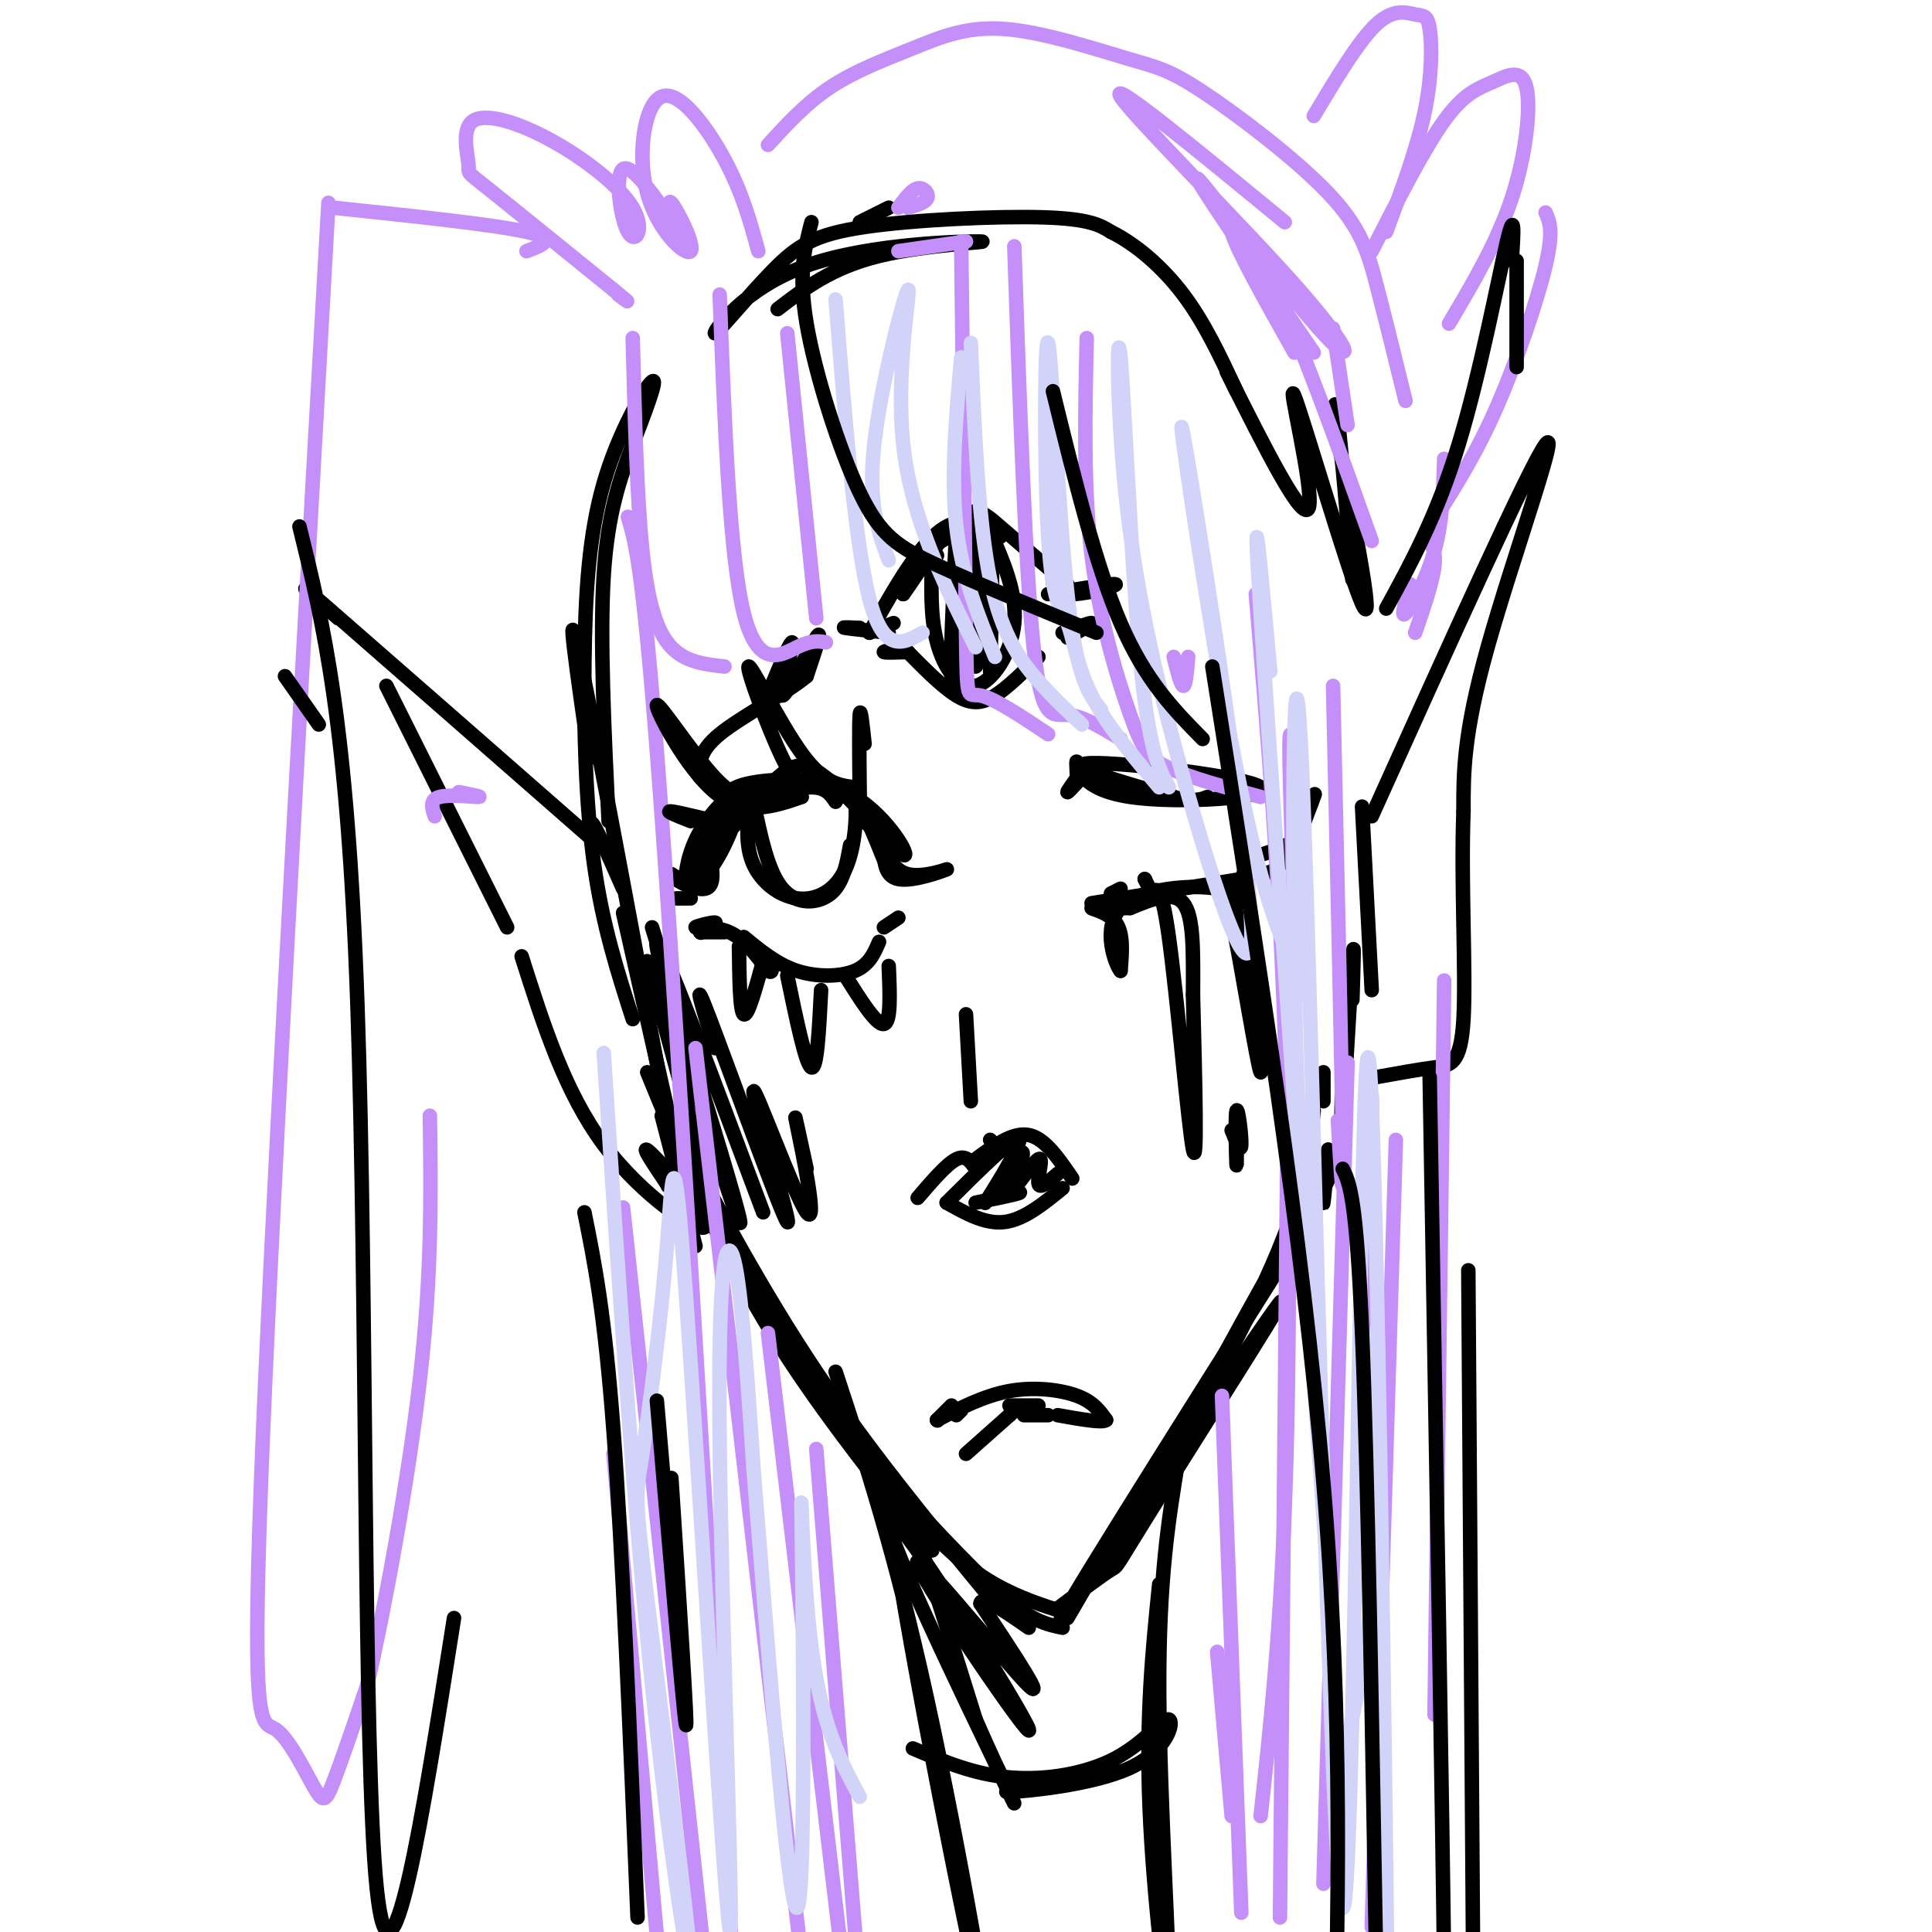 <svg viewBox='0 0 400 400' version='1.1' xmlns='http://www.w3.org/2000/svg' xmlns:xlink='http://www.w3.org/1999/xlink'><g fill='none' stroke='rgb(0,0,0)' stroke-width='3' stroke-linecap='round' stroke-linejoin='round'><path d='M126,170c-0.917,-19.000 -1.833,-38.000 -1,-51c0.833,-13.000 3.417,-20.000 6,-27'/><path d='M131,92c2.699,-7.035 5.397,-14.070 4,-13c-1.397,1.070 -6.890,10.246 -10,21c-3.110,10.754 -3.837,23.088 -4,37c-0.163,13.912 0.239,29.404 2,42c1.761,12.596 4.880,22.298 8,32'/><path d='M122,157c-2.583,-18.000 -5.167,-36.000 -2,-21c3.167,15.000 12.083,63.000 21,111'/><path d='M129,189c0.000,0.000 14.000,62.000 14,62'/><path d='M144,258c0.000,0.000 -7.000,-27.000 -7,-27'/><path d='M134,222c7.083,17.250 14.167,34.500 24,51c9.833,16.500 22.417,32.250 35,48'/><path d='M139,232c9.417,17.667 18.833,35.333 30,52c11.167,16.667 24.083,32.333 37,48'/><path d='M142,242c5.958,11.274 11.917,22.548 20,35c8.083,12.452 18.292,26.083 26,35c7.708,8.917 12.917,13.119 18,16c5.083,2.881 10.042,4.440 15,6'/><path d='M181,303c9.750,10.667 19.500,21.333 26,27c6.500,5.667 9.750,6.333 13,7'/><path d='M219,333c4.670,-3.496 9.340,-6.992 11,-8c1.660,-1.008 0.311,0.472 10,-15c9.689,-15.472 30.416,-47.896 24,-39c-6.416,8.896 -39.976,59.113 -44,64c-4.024,4.887 21.488,-35.557 47,-76'/><path d='M267,259c10.011,-17.292 11.539,-22.522 3,-8c-8.539,14.522 -27.145,48.794 -29,53c-1.855,4.206 13.041,-21.656 21,-39c7.959,-17.344 8.979,-26.172 10,-35'/><path d='M274,222c0.000,0.000 0.000,6.000 0,6'/><path d='M274,244c-0.083,3.000 -0.167,6.000 0,5c0.167,-1.000 0.583,-6.000 1,-11'/><path d='M278,218c-0.222,9.222 -0.444,18.444 0,13c0.444,-5.444 1.556,-25.556 2,-32c0.444,-6.444 0.222,0.778 0,8'/><path d='M161,64c5.580,-4.295 11.160,-8.590 21,-11c9.840,-2.410 23.941,-2.935 21,-3c-2.941,-0.065 -22.925,0.331 -36,5c-13.075,4.669 -19.241,13.613 -19,14c0.241,0.387 6.889,-7.783 12,-13c5.111,-5.217 8.684,-7.482 19,-9c10.316,-1.518 27.376,-2.291 37,-2c9.624,0.291 11.812,1.645 14,3'/><path d='M230,48c5.022,2.467 10.578,7.133 15,13c4.422,5.867 7.711,12.933 11,20'/><path d='M254,77c7.970,15.917 15.940,31.833 17,28c1.060,-3.833 -4.792,-27.417 -3,-23c1.792,4.417 11.226,36.833 14,43c2.774,6.167 -1.113,-13.917 -5,-34'/><path d='M277,91c-0.911,-7.644 -0.689,-9.756 0,-4c0.689,5.756 1.844,19.378 3,33'/><path d='M146,180c0.000,0.000 6.000,-13.000 6,-13'/><path d='M153,167c2.773,-1.961 5.547,-3.922 8,-6c2.453,-2.078 4.587,-4.273 10,0c5.413,4.273 14.105,15.015 16,16c1.895,0.985 -3.008,-7.788 -10,-12c-6.992,-4.212 -16.075,-3.865 -21,-3c-4.925,0.865 -5.693,2.247 -7,5c-1.307,2.753 -3.154,6.876 -5,11'/><path d='M144,178c-1.260,3.038 -1.909,5.132 -2,4c-0.091,-1.132 0.378,-5.489 3,-10c2.622,-4.511 7.398,-9.176 8,-7c0.602,2.176 -2.971,11.193 -6,15c-3.029,3.807 -5.515,2.403 -8,1'/><path d='M139,181c0.267,1.133 4.933,3.467 7,3c2.067,-0.467 1.533,-3.733 1,-7'/><path d='M150,173c1.554,-4.173 3.107,-8.345 7,-10c3.893,-1.655 10.125,-0.792 14,0c3.875,0.792 5.393,1.512 7,4c1.607,2.488 3.304,6.744 5,11'/><path d='M182,173c1.351,3.601 2.702,7.202 6,8c3.298,0.798 8.542,-1.208 8,-1c-0.542,0.208 -6.869,2.631 -10,2c-3.131,-0.631 -3.065,-4.315 -3,-8'/><path d='M182,173c0.000,0.000 0.100,0.100 0.1,0.1'/><path d='M182,173c0.000,0.000 -4.000,-4.000 -4,-4'/><path d='M173,166c-1.000,-1.500 -2.000,-3.000 -5,-3c-3.000,0.000 -8.000,1.500 -13,3'/><path d='M143,186c-1.500,0.000 -3.000,0.000 -3,0c0.000,0.000 1.500,0.000 3,0'/><path d='M145,193c0.000,0.000 5.000,0.000 5,0'/><path d='M145,193c0.000,0.000 0.100,0.100 0.1,0.1'/><path d='M145,193c1.881,-0.976 3.762,-1.952 3,-2c-0.762,-0.048 -4.167,0.833 -4,1c0.167,0.167 3.905,-0.381 7,1c3.095,1.381 5.548,4.690 8,8'/><path d='M159,201c1.333,0.833 0.667,-1.083 0,-3'/><path d='M154,194c3.422,2.822 6.844,5.644 11,7c4.156,1.356 9.044,1.244 12,0c2.956,-1.244 3.978,-3.622 5,-6'/><path d='M183,192c0.000,0.000 3.000,-2.000 3,-2'/><path d='M155,167c-0.314,4.217 -0.628,8.434 1,12c1.628,3.566 5.199,6.482 9,7c3.801,0.518 7.831,-1.360 10,-6c2.169,-4.640 2.477,-12.040 2,-15c-0.477,-2.960 -1.738,-1.480 -3,0'/><path d='M156,166c1.511,7.267 3.022,14.533 6,18c2.978,3.467 7.422,3.133 10,1c2.578,-2.133 3.289,-6.067 4,-10'/><path d='M180,131c0.000,0.000 5.000,-2.000 5,-2'/><path d='M180,131c5.389,-9.601 10.778,-19.203 16,-22c5.222,-2.797 10.276,1.209 11,2c0.724,0.791 -2.882,-1.633 -7,-1c-4.118,0.633 -8.748,4.324 -11,7c-2.252,2.676 -2.126,4.338 -2,6'/><path d='M187,123c1.810,-2.381 7.333,-11.333 11,-15c3.667,-3.667 5.476,-2.048 9,1c3.524,3.048 8.762,7.524 14,12'/><path d='M218,118c-0.156,2.378 -0.311,4.756 3,5c3.311,0.244 10.089,-1.644 10,-2c-0.089,-0.356 -7.044,0.822 -14,2'/><path d='M184,131c-4.000,-0.417 -8.000,-0.833 -9,-1c-1.000,-0.167 1.000,-0.083 3,0'/><path d='M187,134c-2.083,0.417 -4.167,0.833 -4,1c0.167,0.167 2.583,0.083 5,0'/><path d='M187,134c0.000,0.000 0.100,0.100 0.1,0.1'/><path d='M187,134c3.956,4.044 7.911,8.089 11,10c3.089,1.911 5.311,1.689 8,0c2.689,-1.689 5.844,-4.844 9,-8'/><path d='M221,132c2.583,-1.417 5.167,-2.833 5,-3c-0.167,-0.167 -3.083,0.917 -6,2'/><path d='M193,115c0.000,0.000 1.000,0.000 1,0'/><path d='M193,115c0.000,0.000 0.100,0.100 0.1,0.1'/><path d='M193,115c-0.214,6.315 -0.429,12.631 1,18c1.429,5.369 4.500,9.792 8,9c3.500,-0.792 7.429,-6.798 8,-13c0.571,-6.202 -2.214,-12.601 -5,-19'/><path d='M198,109c-0.667,14.333 -1.333,28.667 -1,31c0.333,2.333 1.667,-7.333 3,-17'/><path d='M201,116c0.512,-5.387 1.024,-10.774 1,-4c-0.024,6.774 -0.583,25.708 0,26c0.583,0.292 2.310,-18.060 3,-21c0.690,-2.940 0.345,9.530 0,22'/><path d='M232,184c0.000,0.000 -2.000,1.000 -2,1'/><path d='M226,187c0.000,0.000 31.000,-5.000 31,-5'/><path d='M238,186c1.133,-2.222 2.267,-4.444 4,8c1.733,12.444 4.067,39.556 5,44c0.933,4.444 0.467,-13.778 0,-32'/><path d='M247,206c0.044,-9.244 0.156,-16.356 -2,-19c-2.156,-2.644 -6.578,-0.822 -11,1'/><path d='M234,188c-3.798,0.095 -7.792,-0.167 -8,0c-0.208,0.167 3.369,0.762 5,3c1.631,2.238 1.315,6.119 1,10'/><path d='M232,201c-1.000,-1.083 -4.000,-8.792 0,-13c4.000,-4.208 15.000,-4.917 20,-4c5.000,0.917 4.000,3.458 3,6'/><path d='M255,190c1.978,9.778 5.422,31.222 6,32c0.578,0.778 -1.711,-19.111 -4,-39'/><path d='M257,183c0.452,-5.726 3.583,-0.542 7,-3c3.417,-2.458 7.119,-12.560 8,-15c0.881,-2.440 -1.060,2.780 -3,8'/><path d='M269,173c-1.833,2.000 -4.917,3.000 -8,4'/><path d='M223,161c-1.000,1.417 -2.000,2.833 -2,3c0.000,0.167 1.000,-0.917 2,-2'/><path d='M223,161c-0.121,-2.070 -0.242,-4.140 0,-3c0.242,1.140 0.848,5.491 11,7c10.152,1.509 29.848,0.175 27,-2c-2.848,-2.175 -28.242,-5.193 -35,-5c-6.758,0.193 5.121,3.596 17,7'/><path d='M243,165c4.000,1.167 5.500,0.583 7,0'/><path d='M164,134c-2.799,5.914 -5.598,11.828 -5,10c0.598,-1.828 4.593,-11.397 5,-11c0.407,0.397 -2.775,10.761 -2,11c0.775,0.239 5.507,-9.646 7,-12c1.493,-2.354 -0.254,2.823 -2,8'/><path d='M167,140c-4.133,3.511 -13.467,8.289 -18,12c-4.533,3.711 -4.267,6.356 -4,9'/><path d='M123,174c-0.500,-2.333 -1.000,-4.667 0,-3c1.000,1.667 3.500,7.333 6,13'/><path d='M124,175c-23.500,-20.583 -47.000,-41.167 -56,-49c-9.000,-7.833 -3.500,-2.917 2,2'/><path d='M80,142c0.000,0.000 25.000,50.000 25,50'/><path d='M108,198c4.464,14.077 8.929,28.155 17,39c8.071,10.845 19.750,18.458 21,17c1.250,-1.458 -7.929,-11.988 -11,-15c-3.071,-3.012 -0.036,1.494 3,6'/><path d='M138,245c0.500,1.000 0.250,0.500 0,0'/><path d='M282,167c0.000,0.000 2.000,38.000 2,38'/><path d='M284,169c16.422,-36.422 32.844,-72.844 36,-77c3.156,-4.156 -6.956,23.956 -12,42c-5.044,18.044 -5.022,26.022 -5,34'/><path d='M303,168c-0.560,14.417 0.542,33.458 0,43c-0.542,9.542 -2.726,9.583 -6,10c-3.274,0.417 -7.637,1.208 -12,2'/><path d='M173,284c6.113,18.536 12.226,37.071 19,68c6.774,30.929 14.208,74.250 11,61c-3.208,-13.250 -17.060,-83.071 -19,-102c-1.940,-18.929 8.030,13.036 18,45'/><path d='M202,356c5.912,13.564 11.691,24.974 5,11c-6.691,-13.974 -25.854,-53.333 -23,-53c2.854,0.333 27.724,40.357 29,44c1.276,3.643 -21.041,-29.096 -23,-34c-1.959,-4.904 16.440,18.027 22,24c5.560,5.973 -1.720,-5.014 -9,-16'/><path d='M203,332c0.167,-1.833 5.083,1.583 10,5'/><path d='M244,302c-2.048,12.417 -4.095,24.833 -4,48c0.095,23.167 2.333,57.083 2,62c-0.333,4.917 -3.238,-19.167 -4,-38c-0.762,-18.833 0.619,-32.417 2,-46'/><path d='M190,248c3.000,-3.500 6.000,-7.000 8,-8c2.000,-1.000 3.000,0.500 4,2'/><path d='M202,240c3.833,-2.833 7.667,-5.667 11,-5c3.333,0.667 6.167,4.833 9,9'/><path d='M196,249c7.351,-7.310 14.702,-14.619 15,-13c0.298,1.619 -6.458,12.167 -7,13c-0.542,0.833 5.131,-8.048 7,-10c1.869,-1.952 -0.065,3.024 -2,8'/><path d='M209,247c1.095,-0.667 4.833,-6.333 6,-7c1.167,-0.667 -0.238,3.667 0,5c0.238,1.333 2.119,-0.333 4,-2'/><path d='M205,236c0.000,0.000 0.100,0.100 0.1,0.1'/><path d='M201,228c0.000,0.000 -1.000,-18.000 -1,-18'/><path d='M194,294c0.000,0.000 3.000,-3.000 3,-3'/><path d='M194,294c0.000,0.000 0.100,0.100 0.1,0.1'/><path d='M194,294c4.911,-2.533 9.822,-5.067 15,-6c5.178,-0.933 10.622,-0.267 14,1c3.378,1.267 4.689,3.133 6,5'/><path d='M229,294c-0.667,0.667 -5.333,-0.167 -10,-1'/><path d='M217,293c0.000,0.000 -5.000,0.000 -5,0'/><path d='M200,301c0.000,0.000 9.000,-8.000 9,-8'/><path d='M209,293c1.500,-1.333 0.750,-0.667 0,0'/><path d='M198,293c0.000,0.000 1.000,-1.000 1,-1'/><path d='M209,291c0.000,0.000 6.000,0.000 6,0'/><path d='M134,199c0.000,0.000 13.000,48.000 13,48'/><path d='M135,192c7.149,23.185 14.298,46.369 17,56c2.702,9.631 0.958,5.708 -4,-10c-4.958,-15.708 -13.131,-43.202 -12,-43c1.131,0.202 11.565,28.101 22,56'/><path d='M148,217c-2.541,-8.357 -5.083,-16.714 -1,-6c4.083,10.714 14.790,40.498 16,42c1.210,1.502 -7.078,-25.278 -7,-27c0.078,-1.722 8.521,21.613 11,25c2.479,3.387 -1.006,-13.175 -2,-18c-0.994,-4.825 0.503,2.088 2,9'/><path d='M256,232c0.042,5.274 0.083,10.548 0,9c-0.083,-1.548 -0.292,-9.917 0,-11c0.292,-1.083 1.083,5.119 1,7c-0.083,1.881 -1.042,-0.560 -2,-3'/><path d='M178,46c0.000,0.000 6.000,-3.000 6,-3'/></g>
<g fill='none' stroke='rgb(196,143,248)' stroke-width='3' stroke-linecap='round' stroke-linejoin='round'><path d='M186,52c0.000,0.000 14.000,-2.000 14,-2'/><path d='M199,50c0.400,32.933 0.800,65.867 1,81c0.200,15.133 0.200,12.467 3,13c2.800,0.533 8.400,4.267 14,8'/><path d='M210,51c1.156,33.600 2.311,67.200 4,83c1.689,15.800 3.911,13.800 7,14c3.089,0.200 7.044,2.600 11,5'/><path d='M225,70c-0.357,15.577 -0.714,31.155 1,45c1.714,13.845 5.500,25.958 8,33c2.500,7.042 3.714,9.012 8,11c4.286,1.988 11.643,3.994 19,6'/><path d='M260,123c2.422,28.956 4.844,57.911 6,91c1.156,33.089 1.044,70.311 0,98c-1.044,27.689 -3.022,45.844 -5,64'/><path d='M267,186c0.000,0.000 -2.000,211.000 -2,211'/><path d='M279,220c0.000,0.000 -5.000,170.000 -5,170'/><path d='M284,227c0.000,0.000 1.000,166.000 1,166'/><path d='M289,236c0.000,0.000 -5.000,163.000 -5,163'/><path d='M253,289c0.000,0.000 4.000,107.000 4,107'/><path d='M252,342c0.000,0.000 3.000,34.000 3,34'/><path d='M186,43c1.378,-1.867 2.756,-3.733 4,-4c1.244,-0.267 2.356,1.067 2,2c-0.356,0.933 -2.178,1.467 -4,2'/><path d='M157,52c-1.660,-6.074 -3.320,-12.148 -7,-19c-3.680,-6.852 -9.381,-14.482 -13,-13c-3.619,1.482 -5.156,12.078 -3,20c2.156,7.922 8.003,13.171 9,12c0.997,-1.171 -2.858,-8.763 -4,-10c-1.142,-1.237 0.429,3.882 2,9'/><path d='M140,47c-4.628,-6.596 -9.257,-13.192 -11,-12c-1.743,1.192 -0.602,10.170 1,13c1.602,2.830 3.665,-0.490 1,-5c-2.665,-4.510 -10.057,-10.211 -17,-14c-6.943,-3.789 -13.438,-5.665 -16,-4c-2.562,1.665 -1.190,6.871 -1,9c0.190,2.129 -0.803,1.180 4,5c4.803,3.820 15.401,12.410 26,21'/><path d='M127,60c4.500,3.667 2.750,2.333 1,1'/><path d='M109,52c3.333,-1.250 6.667,-2.500 0,-4c-6.667,-1.500 -23.333,-3.250 -40,-5'/><path d='M68,42c-6.035,107.102 -12.070,214.204 -14,266c-1.930,51.796 0.246,48.285 3,50c2.754,1.715 6.088,8.654 8,12c1.912,3.346 2.404,3.099 4,-1c1.596,-4.099 4.298,-12.049 7,-20'/><path d='M76,349c3.444,-14.933 8.556,-42.267 11,-64c2.444,-21.733 2.222,-37.867 2,-54'/><path d='M90,169c-0.556,-1.711 -1.111,-3.422 1,-4c2.111,-0.578 6.889,-0.022 8,0c1.111,0.022 -1.444,-0.489 -4,-1'/><path d='M131,70c0.422,16.444 0.844,32.889 2,44c1.156,11.111 3.044,16.889 6,20c2.956,3.111 6.978,3.556 11,4'/><path d='M149,61c1.022,27.067 2.044,54.133 5,66c2.956,11.867 7.844,8.533 11,7c3.156,-1.533 4.578,-1.267 6,-1'/><path d='M163,69c0.000,0.000 6.000,59.000 6,59'/><path d='M130,107c1.667,5.583 3.333,11.167 7,62c3.667,50.833 9.333,146.917 15,243'/><path d='M144,217c0.000,0.000 22.000,189.000 22,189'/><path d='M159,276c0.000,0.000 16.000,135.000 16,135'/><path d='M169,300c0.000,0.000 9.000,112.000 9,112'/><path d='M129,250c0.000,0.000 18.000,166.000 18,166'/><path d='M127,301c0.000,0.000 10.000,111.000 10,111'/><path d='M159,30c3.964,-4.331 7.927,-8.662 13,-12c5.073,-3.338 11.255,-5.684 17,-8c5.745,-2.316 11.052,-4.600 19,-4c7.948,0.600 18.536,4.086 25,6c6.464,1.914 8.805,2.255 16,7c7.195,4.745 19.245,13.893 26,21c6.755,7.107 8.216,12.173 10,19c1.784,6.827 3.892,15.413 6,24'/><path d='M266,46c-18.201,-14.971 -36.402,-29.943 -34,-26c2.402,3.943 25.407,26.799 37,40c11.593,13.201 11.775,16.746 4,8c-7.775,-8.746 -23.507,-29.785 -25,-31c-1.493,-1.215 11.254,17.392 24,36'/><path d='M268,73c-6.044,-10.733 -12.089,-21.467 -13,-25c-0.911,-3.533 3.311,0.133 9,12c5.689,11.867 12.844,31.933 20,52'/><path d='M279,88c0.000,0.000 -3.000,-20.000 -3,-20'/><path d='M272,24c4.675,-7.809 9.349,-15.617 13,-19c3.651,-3.383 6.278,-2.340 8,-2c1.722,0.340 2.541,-0.024 3,3c0.459,3.024 0.560,9.435 -1,17c-1.560,7.565 -4.780,16.282 -8,25'/><path d='M284,52c5.423,-10.617 10.845,-21.234 15,-27c4.155,-5.766 7.041,-6.679 10,-8c2.959,-1.321 5.989,-3.048 7,1c1.011,4.048 0.003,13.871 -3,23c-3.003,9.129 -8.002,17.565 -13,26'/><path d='M320,44c0.844,1.911 1.689,3.822 0,11c-1.689,7.178 -5.911,19.622 -10,29c-4.089,9.378 -8.044,15.689 -12,22'/><path d='M299,95c-0.156,6.444 -0.311,12.889 -2,19c-1.689,6.111 -4.911,11.889 -6,13c-1.089,1.111 -0.044,-2.444 1,-6'/><path d='M295,111c1.167,1.333 2.333,2.667 2,6c-0.333,3.333 -2.167,8.667 -4,14'/><path d='M299,203c0.000,0.000 -2.000,152.000 -2,152'/><path d='M276,142c0.917,40.500 1.833,81.000 2,96c0.167,15.000 -0.417,4.500 -1,-6'/><path d='M269,167c-0.917,-8.917 -1.833,-17.833 -2,-14c-0.167,3.833 0.417,20.417 1,37'/><path d='M243,136c0.750,3.000 1.500,6.000 2,6c0.500,0.000 0.750,-3.000 1,-6'/></g>
<g fill='none' stroke='rgb(210,211,249)' stroke-width='3' stroke-linecap='round' stroke-linejoin='round'><path d='M173,62c2.000,25.250 4.000,50.500 7,62c3.000,11.500 7.000,9.250 11,7'/><path d='M184,116c-2.179,-5.821 -4.357,-11.643 -3,-24c1.357,-12.357 6.250,-31.250 7,-32c0.750,-0.750 -2.643,16.643 -1,32c1.643,15.357 8.321,28.679 15,42'/><path d='M206,136c-3.417,-8.333 -6.833,-16.667 -8,-27c-1.167,-10.333 -0.083,-22.667 1,-35'/><path d='M201,71c0.778,18.556 1.556,37.111 4,49c2.444,11.889 6.556,17.111 10,21c3.444,3.889 6.222,6.444 9,9'/><path d='M228,147c-2.533,-3.163 -5.067,-6.326 -7,-24c-1.933,-17.674 -3.267,-49.857 -4,-52c-0.733,-2.143 -0.867,25.756 0,40c0.867,14.244 2.733,14.835 4,18c1.267,3.165 1.933,8.904 5,15c3.067,6.096 8.533,12.548 14,19'/><path d='M242,163c-2.110,-3.890 -4.221,-7.781 -6,-27c-1.779,-19.219 -3.228,-53.768 -4,-62c-0.772,-8.232 -0.869,9.851 1,28c1.869,18.149 5.702,36.363 12,59c6.298,22.637 15.059,49.696 14,29c-1.059,-20.696 -11.939,-89.149 -14,-100c-2.061,-10.851 4.697,35.900 10,64c5.303,28.100 9.152,37.550 13,47'/><path d='M268,201c2.167,7.833 1.083,3.917 0,0'/><path d='M263,139c-2.000,-21.750 -4.000,-43.500 -2,-12c2.000,31.500 8.000,116.250 14,201'/><path d='M272,277c-1.706,-19.994 -3.412,-39.988 -4,-76c-0.588,-36.012 -0.058,-88.042 2,-31c2.058,57.042 5.644,223.156 8,225c2.356,1.844 3.480,-160.580 5,-175c1.520,-14.420 3.434,119.166 4,167c0.566,47.834 -0.217,9.917 -1,-28'/><path d='M286,359c-0.452,-24.750 -1.083,-72.625 -1,-82c0.083,-9.375 0.881,19.750 0,40c-0.881,20.250 -3.440,31.625 -6,43'/><path d='M125,218c3.066,46.807 6.131,93.615 10,131c3.869,37.385 8.541,65.348 8,57c-0.541,-8.348 -6.294,-53.007 -9,-75c-2.706,-21.993 -2.364,-21.318 -1,-30c1.364,-8.682 3.750,-26.719 5,-42c1.250,-15.281 1.362,-27.804 4,9c2.638,36.804 7.800,122.937 9,131c1.200,8.063 -1.561,-61.945 -2,-100c-0.439,-38.055 1.446,-44.159 3,-38c1.554,6.159 2.777,24.579 4,43'/><path d='M156,304c2.596,32.273 7.088,91.455 9,91c1.912,-0.455 1.246,-60.545 1,-78c-0.246,-17.455 -0.070,7.727 2,24c2.070,16.273 6.035,23.636 10,31'/></g>
<g fill='none' stroke='rgb(0,0,0)' stroke-width='3' stroke-linecap='round' stroke-linejoin='round'><path d='M153,196c0.000,0.000 0.100,0.100 0.1,0.1'/><path d='M153,196c0.083,6.750 0.167,13.500 1,14c0.833,0.500 2.417,-5.250 4,-11'/><path d='M163,202c1.917,9.250 3.833,18.500 5,19c1.167,0.500 1.583,-7.750 2,-16'/><path d='M175,202c3.250,5.167 6.500,10.333 8,10c1.500,-0.333 1.250,-6.167 1,-12'/><path d='M158,165c-2.619,0.536 -5.238,1.071 -10,-4c-4.762,-5.071 -11.667,-15.750 -12,-15c-0.333,0.750 5.905,12.929 12,18c6.095,5.071 12.048,3.036 18,1'/><path d='M167,161c-1.060,0.952 -2.119,1.905 -5,-4c-2.881,-5.905 -7.583,-18.667 -7,-19c0.583,-0.333 6.452,11.762 11,18c4.548,6.238 7.774,6.619 11,7'/><path d='M152,171c-5.750,-1.417 -11.500,-2.833 -13,-3c-1.500,-0.167 1.250,0.917 4,2'/><path d='M178,165c-0.083,-7.583 -0.167,-15.167 0,-17c0.167,-1.833 0.583,2.083 1,6'/><path d='M237,182c0.000,0.000 0.100,0.100 0.1,0.1'/><path d='M237,182c0.000,0.000 1.000,2.000 1,2'/><path d='M196,249c4.000,2.250 8.000,4.500 12,4c4.000,-0.500 8.000,-3.750 12,-7'/><path d='M202,249c4.083,-0.833 8.167,-1.667 9,-2c0.833,-0.333 -1.583,-0.167 -4,0'/><path d='M221,335c0.000,0.000 14.000,-24.000 14,-24'/><path d='M189,362c6.301,2.676 12.603,5.353 20,6c7.397,0.647 15.891,-0.735 22,-4c6.109,-3.265 9.833,-8.411 11,-8c1.167,0.411 -0.224,6.380 -8,10c-7.776,3.620 -21.936,4.891 -25,5c-3.064,0.109 4.968,-0.946 13,-2'/><path d='M287,126c5.244,-9.600 10.489,-19.200 15,-34c4.511,-14.800 8.289,-34.800 10,-42c1.711,-7.200 1.356,-1.600 1,4'/><path d='M314,54c0.000,0.000 0.000,22.000 0,22'/><path d='M66,150c0.000,0.000 -7.000,-10.000 -7,-10'/><path d='M62,109c4.978,20.222 9.956,40.444 12,99c2.044,58.556 1.156,155.444 4,183c2.844,27.556 9.422,-14.222 16,-56'/><path d='M121,251c2.083,10.333 4.167,20.667 6,45c1.833,24.333 3.417,62.667 5,101'/><path d='M136,290c2.750,32.167 5.500,64.333 6,67c0.500,2.667 -1.250,-24.167 -3,-51'/><path d='M168,46c-1.387,5.280 -2.774,10.560 -1,21c1.774,10.440 6.708,26.042 11,35c4.292,8.958 7.940,11.274 16,15c8.060,3.726 20.530,8.863 33,14'/><path d='M218,81c4.417,18.000 8.833,36.000 14,48c5.167,12.000 11.083,18.000 17,24'/><path d='M251,138c9.417,59.583 18.833,119.167 23,169c4.167,49.833 3.083,89.917 2,130'/><path d='M278,242c1.417,2.917 2.833,5.833 4,34c1.167,28.167 2.083,81.583 3,135'/><path d='M296,223c1.333,77.417 2.667,154.833 3,185c0.333,30.167 -0.333,13.083 -1,-4'/><path d='M304,263c0.000,0.000 1.000,144.000 1,144'/></g>
</svg>